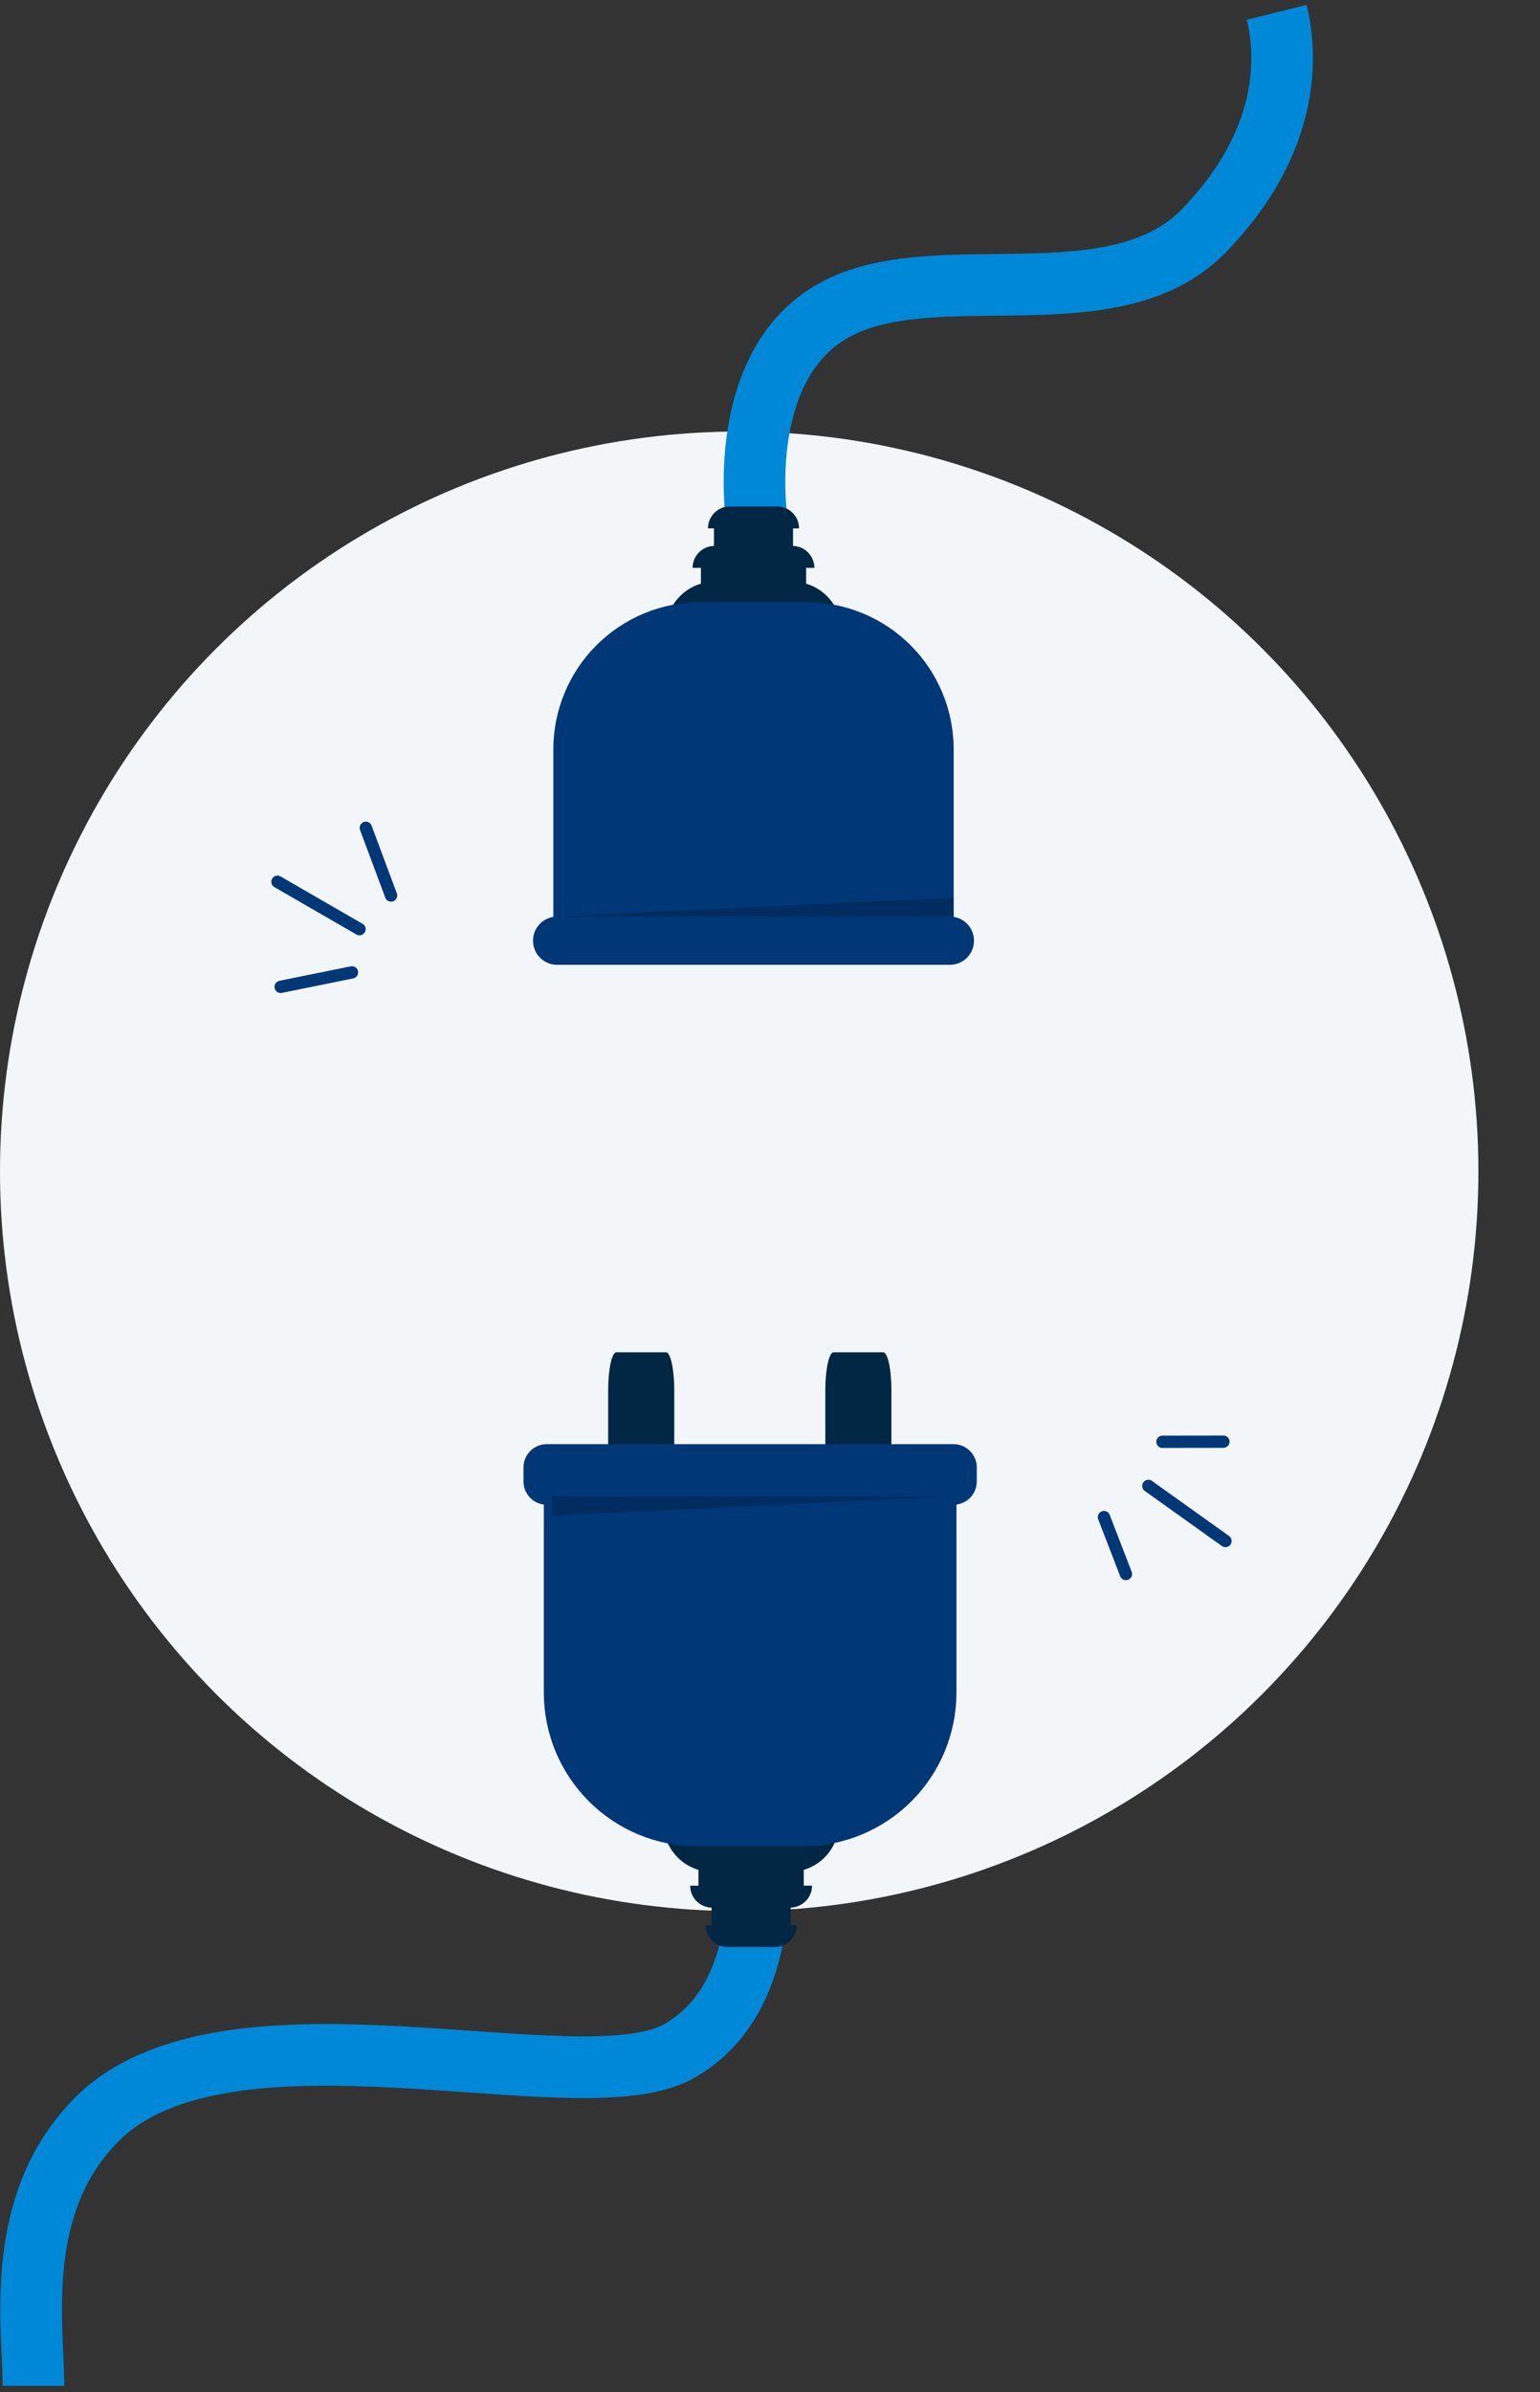<svg xmlns="http://www.w3.org/2000/svg" width="250" height="388" viewBox="0 0 250 388" fill="none"><rect x="0" y="0" width="250" height="388" fill="#333333" stroke="none"/><circle cx="120" cy="190" r="120" fill="#f3f6f8"/>
<path d="M122.746 299.115C122.746 299.115 126.304 323.903 110.058 332.798C93.812 341.693 36.516 322.454 15.483 344.021C2.105 357.738 5.424 377.145 5.424 387.002" stroke="#0088D8" stroke-width="10" stroke-miterlimit="10"/>
<path d="M109.457 238.256L109.457 225.489C109.457 222.101 108.857 219.355 108.117 219.355L100.067 219.355C99.327 219.355 98.728 222.101 98.728 225.489L98.728 238.256C98.728 241.644 99.327 244.39 100.067 244.39L108.117 244.39C108.857 244.39 109.457 241.644 109.457 238.256Z" fill="#012745"/>
<path d="M144.711 238.256L144.711 225.489C144.711 222.101 144.111 219.355 143.371 219.355L135.321 219.355C134.581 219.355 133.982 222.101 133.982 225.489L133.982 238.256C133.982 241.644 134.581 244.39 135.321 244.39L143.371 244.39C144.111 244.39 144.711 241.644 144.711 238.256Z" fill="#012745"/>
<path d="M114.552 312.279L115.512 312.279L115.512 309.433C114.584 309.409 113.702 309.024 113.054 308.36C112.406 307.695 112.043 306.803 112.043 305.874L113.389 305.874L113.389 303.313C111.744 302.824 110.299 301.818 109.271 300.442C108.243 299.067 107.686 297.397 107.682 295.68C107.689 293.575 108.529 291.557 110.018 290.069C111.507 288.58 113.525 287.741 115.631 287.736L128.251 287.736C130.356 287.741 132.374 288.58 133.863 290.069C135.353 291.557 136.192 293.575 136.199 295.68C136.194 297.398 135.635 299.067 134.605 300.441C133.575 301.815 132.129 302.82 130.481 303.306L130.481 305.867L131.826 305.867C131.827 306.795 131.464 307.686 130.817 308.351C130.17 309.016 129.288 309.401 128.361 309.425L128.361 312.272L129.339 312.272C129.339 312.739 129.247 313.202 129.068 313.633C128.889 314.065 128.627 314.457 128.297 314.788C127.966 315.118 127.574 315.38 127.143 315.559C126.711 315.738 126.248 315.83 125.781 315.83L118.106 315.83C117.164 315.83 116.26 315.456 115.593 314.79C114.926 314.125 114.55 313.221 114.548 312.279L114.552 312.279Z" fill="#012745"/>
<path d="M154.27 235.252L154.804 235.252C155.536 235.255 156.238 235.547 156.755 236.065C157.273 236.582 157.566 237.284 157.568 238.016L157.568 240.319C157.565 241.05 157.272 241.751 156.755 242.268C156.237 242.785 155.535 243.076 154.804 243.078L154.27 243.078L154.27 274.608C154.251 280.935 151.729 286.998 147.256 291.472C142.782 295.945 136.719 298.467 130.392 298.486L113.157 298.486C106.83 298.467 100.768 295.945 96.294 291.471C91.82 286.998 89.299 280.935 89.28 274.608L89.28 243.079L88.746 243.079C88.014 243.077 87.313 242.786 86.795 242.269C86.278 241.752 85.985 241.052 85.982 240.32L85.982 238.018C85.984 237.285 86.276 236.583 86.794 236.065C87.312 235.547 88.014 235.255 88.746 235.252L89.28 235.252L154.27 235.252Z" fill="#003777" stroke="#003777" stroke-width="2" stroke-miterlimit="10"/>
<path opacity="0.2" d="M89.627 242.731L154.262 242.731L89.63 245.844L89.627 242.731Z" fill="black"/>
<path d="M122.809 83.955C122.809 83.955 119.251 59.166 135.496 50.271C151.742 41.376 180.79 52.435 195.392 37.462C209.385 23.113 209.054 9.215 207.25 2" stroke="#0088D8" stroke-width="10" stroke-miterlimit="10"/>
<path d="M129.718 85.71L128.74 85.71L128.74 88.556C129.667 88.58 130.548 88.966 131.196 89.63C131.843 90.295 132.205 91.186 132.205 92.114L130.86 92.114L130.86 94.674C132.507 95.16 133.953 96.165 134.983 97.539C136.013 98.912 136.573 100.582 136.578 102.299C136.571 104.404 135.732 106.422 134.242 107.91C132.753 109.399 130.735 110.238 128.63 110.244L116.013 110.244C113.907 110.239 111.888 109.4 110.398 107.912C108.908 106.423 108.068 104.405 108.061 102.299C108.067 100.581 108.627 98.912 109.658 97.538C110.689 96.164 112.136 95.16 113.783 94.674L113.783 92.112L112.435 92.112C112.435 91.183 112.797 90.292 113.445 89.627C114.094 88.962 114.976 88.577 115.904 88.554L115.904 85.707L114.926 85.707C114.926 84.764 115.3 83.859 115.968 83.192C116.635 82.524 117.54 82.149 118.484 82.149L126.16 82.149C126.627 82.149 127.09 82.242 127.522 82.421C127.954 82.599 128.346 82.862 128.677 83.192C129.007 83.523 129.269 83.915 129.448 84.347C129.626 84.779 129.718 85.242 129.718 85.71Z" fill="#012745"/>
<path d="M89.826 152.233L89.826 121.555C89.826 115.222 92.342 109.148 96.821 104.669C101.3 100.191 107.374 97.675 113.707 97.675L130.939 97.675C137.272 97.675 143.347 100.191 147.825 104.669C152.304 109.148 154.82 115.222 154.82 121.555L154.82 152.233C154.82 153.365 154.37 154.451 153.57 155.252C152.769 156.053 151.683 156.503 150.551 156.503L94.096 156.503C92.964 156.503 91.877 156.053 91.077 155.252C90.276 154.451 89.826 153.365 89.826 152.233V152.233Z" fill="#003777"/>
<path d="M90.443 148.675C88.281 148.675 86.529 150.428 86.529 152.589C86.529 154.75 88.281 156.503 90.443 156.503L154.202 156.503C156.364 156.503 158.116 154.75 158.116 152.589C158.116 150.428 156.364 148.675 154.202 148.675L90.443 148.675Z" fill="#003777"/>
<path opacity="0.2" d="M154.816 148.714L89.827 148.671L154.816 145.601L154.816 148.714Z" fill="black"/>
<line x1="59.386" y1="134.276" x2="63.48" y2="145.254" stroke="#003777" stroke-width="2" stroke-linecap="round"/>
<line x1="57.137" y1="157.727" x2="45.561" y2="160.075" stroke="#003777" stroke-width="2" stroke-linecap="round"/>
<line x1="58.359" y1="150.718" x2="45.043" y2="143.031" stroke="#003777" stroke-width="2" stroke-linecap="round"/>
<line x1="182.779" y1="255.313" x2="179.216" y2="246.088" stroke="#003777" stroke-width="2" stroke-linecap="round"/>
<line x1="188.715" y1="233.868" x2="198.604" y2="233.854" stroke="#003777" stroke-width="2" stroke-linecap="round"/>
<line x1="186.422" y1="241.03" x2="198.938" y2="249.96" stroke="#003777" stroke-width="2" stroke-linecap="round"/>
</svg>